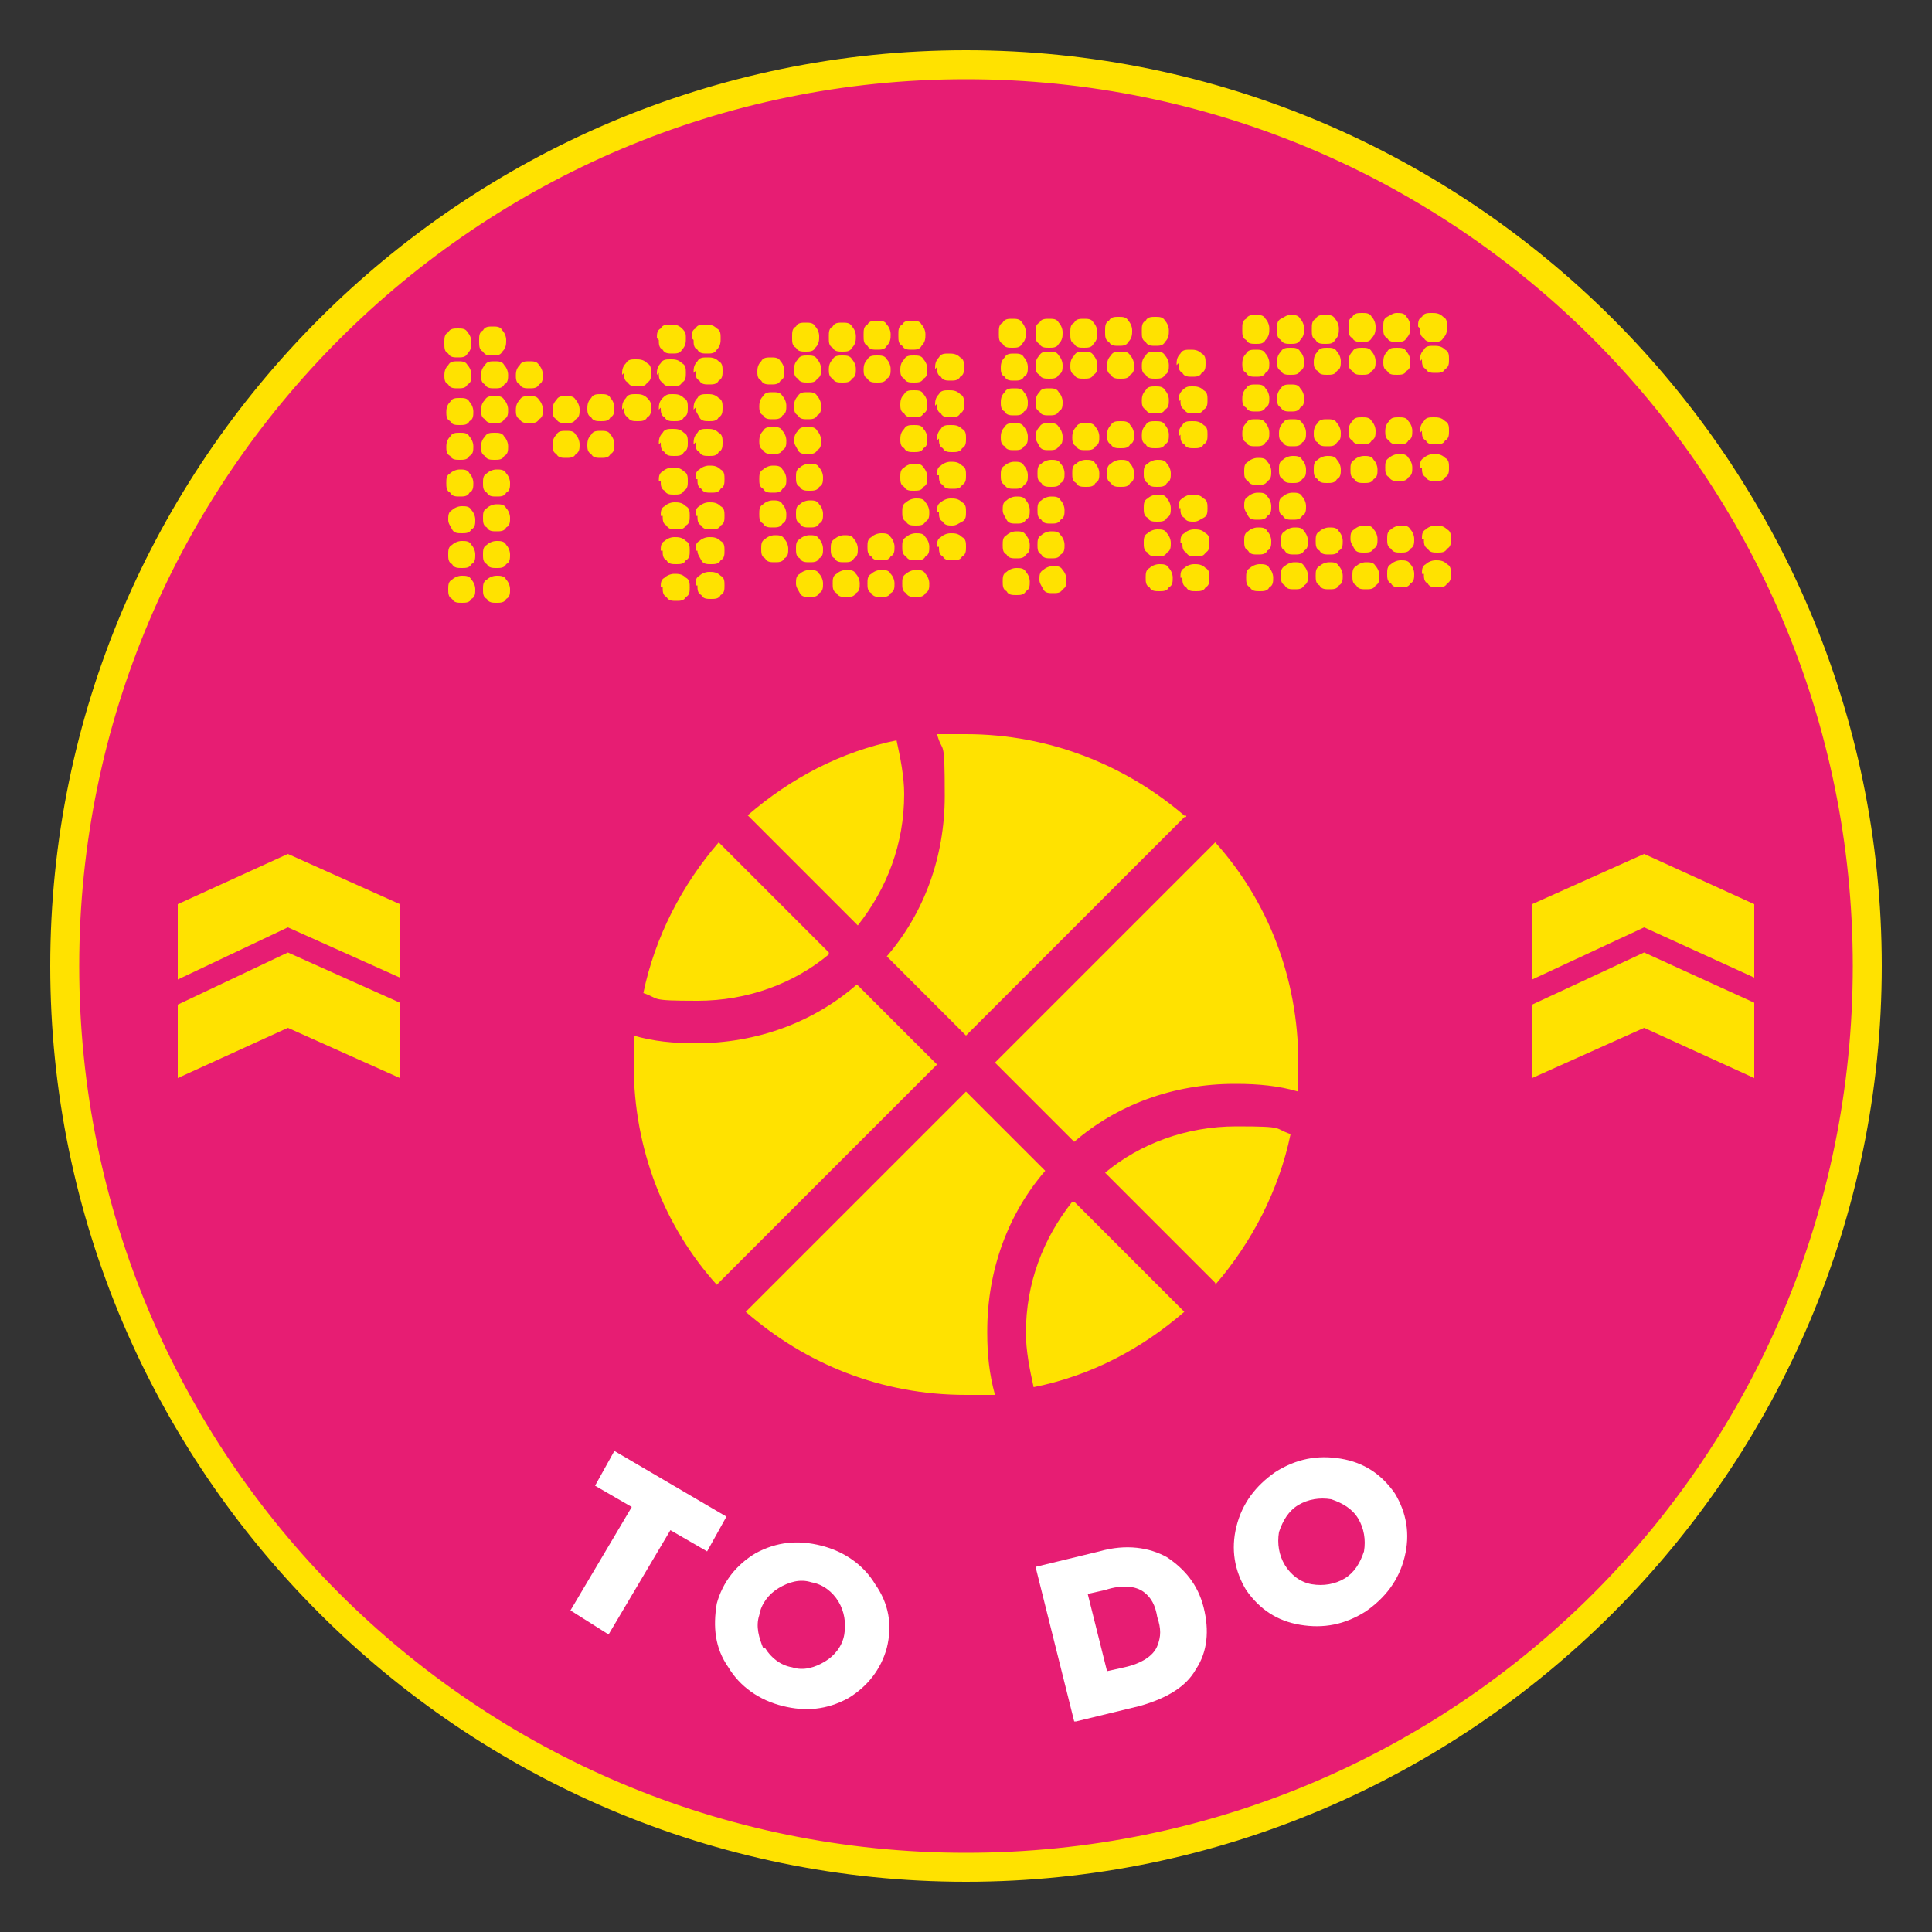<svg xmlns="http://www.w3.org/2000/svg" id="Layer_1" viewBox="0 0 100 100"><rect x="0" y="0" width="100" height="100" fill="#333333" stroke="none"/><defs><style>      .st0 {        fill: #ffe200;      }      .st1 {        fill: #fff;      }      .st2 {        opacity: 1;      }      .st3 {        fill: #e71d73;      }    </style></defs><g id="More_Memories"><g id="Ellipse_1"><path class="st3" d="M50,96.6c-25.7,0-46.6-20.9-46.6-46.6S24.3,3.4,50,3.4s46.6,20.9,46.6,46.6-20.9,46.6-46.6,46.6Z"></path><path class="st0" d="M50,4.1c25.3,0,45.9,20.5,45.9,45.9s-20.5,45.9-45.9,45.9S4.1,75.3,4.1,50,24.7,4.1,50,4.1M50,2.6C23.9,2.6,2.6,23.9,2.6,50s21.3,47.4,47.4,47.4,47.4-21.3,47.4-47.4S76.1,2.6,50,2.6h0Z"></path></g></g><g><path class="st0" d="M23,17.7c0-.2,0-.4.2-.5.1-.2.3-.2.5-.2.2,0,.4,0,.5.2.1.1.2.3.2.5,0,.2,0,.4-.2.6-.1.2-.3.2-.5.2-.2,0-.4,0-.5-.2-.2-.1-.2-.3-.2-.5ZM23,19.5c0-.2,0-.4.2-.6.1-.2.3-.2.5-.2.2,0,.4,0,.5.2.1.1.2.3.2.5,0,.2,0,.4-.2.5-.1.2-.3.2-.5.2-.2,0-.4,0-.5-.2-.2-.1-.2-.3-.2-.5ZM23.1,21.4c0-.2,0-.4.2-.6.1-.2.3-.2.5-.2.2,0,.4,0,.5.2.1.1.2.3.2.5,0,.2,0,.4-.2.5-.1.2-.3.2-.5.2-.2,0-.4,0-.5-.2-.2-.1-.2-.3-.2-.5ZM23.1,23.2c0-.2,0-.4.2-.6.1-.2.3-.2.5-.2.2,0,.4,0,.5.2.1.1.2.3.2.5,0,.2,0,.4-.2.5-.1.2-.3.2-.5.2-.2,0-.4,0-.5-.2-.2-.1-.2-.3-.2-.5ZM23.1,25c0-.2,0-.4.2-.5.1-.1.3-.2.5-.2.2,0,.4,0,.5.2.1.1.2.3.2.5,0,.2,0,.4-.2.5-.1.2-.3.2-.5.2-.2,0-.4,0-.5-.2-.2-.1-.2-.3-.2-.5ZM23.2,26.9c0-.2,0-.4.2-.5.1-.1.3-.2.5-.2.2,0,.4,0,.5.2.1.1.2.3.2.5,0,.2,0,.4-.2.5-.1.2-.3.2-.5.2-.2,0-.4,0-.5-.2s-.2-.3-.2-.5ZM23.2,28.7c0-.2,0-.4.2-.5.1-.1.3-.2.5-.2.2,0,.4,0,.5.2.1.1.2.3.2.5,0,.2,0,.4-.2.5-.1.2-.3.2-.5.2-.2,0-.4,0-.5-.2-.2-.1-.2-.3-.2-.5ZM23.2,30.5c0-.2,0-.4.2-.5.1-.1.3-.2.5-.2.2,0,.4,0,.5.2.1.1.2.3.2.5,0,.2,0,.4-.2.5-.1.2-.3.2-.5.2-.2,0-.4,0-.5-.2-.2-.1-.2-.3-.2-.5ZM24.8,17.6c0-.2,0-.4.2-.5.1-.2.3-.2.5-.2.2,0,.4,0,.5.2.1.1.2.3.2.5,0,.2,0,.4-.2.6-.1.2-.3.2-.5.2-.2,0-.4,0-.5-.2-.2-.1-.2-.3-.2-.5ZM24.9,19.5c0-.2,0-.4.2-.6.1-.2.3-.2.5-.2.2,0,.4,0,.5.2.1.1.2.3.2.5,0,.2,0,.4-.2.5-.1.2-.3.2-.5.2-.2,0-.4,0-.5-.2-.2-.1-.2-.3-.2-.5ZM24.9,21.3c0-.2,0-.4.2-.6.1-.2.3-.2.5-.2.2,0,.4,0,.5.2.1.1.2.3.2.5,0,.2,0,.4-.2.5-.1.2-.3.2-.5.2-.2,0-.4,0-.5-.2-.2-.1-.2-.3-.2-.5ZM24.9,23.2c0-.2,0-.4.2-.6.1-.2.3-.2.5-.2.2,0,.4,0,.5.2.1.1.2.3.2.5,0,.2,0,.4-.2.5-.1.2-.3.2-.5.2-.2,0-.4,0-.5-.2-.2-.1-.2-.3-.2-.5ZM25,25c0-.2,0-.4.2-.5.1-.1.3-.2.5-.2.2,0,.4,0,.5.2.1.1.2.3.2.5,0,.2,0,.4-.2.5-.1.2-.3.2-.5.2-.2,0-.4,0-.5-.2-.2-.1-.2-.3-.2-.5ZM25,26.8c0-.2,0-.4.2-.5.1-.1.3-.2.5-.2.2,0,.4,0,.5.2.1.1.2.3.2.5,0,.2,0,.4-.2.5-.1.2-.3.2-.5.2-.2,0-.4,0-.5-.2-.2-.1-.2-.3-.2-.5ZM25,28.7c0-.2,0-.4.2-.5.1-.1.3-.2.5-.2.2,0,.4,0,.5.2.1.1.2.3.2.5,0,.2,0,.4-.2.5-.1.2-.3.2-.5.2-.2,0-.4,0-.5-.2-.2-.1-.2-.3-.2-.5ZM25,30.5c0-.2,0-.4.2-.5.1-.1.3-.2.5-.2.2,0,.4,0,.5.2.1.1.2.3.2.5,0,.2,0,.4-.2.5-.1.2-.3.2-.5.2-.2,0-.4,0-.5-.2-.2-.1-.2-.3-.2-.5ZM26.7,19.5c0-.2,0-.4.2-.6.1-.2.3-.2.5-.2.2,0,.4,0,.5.2.1.1.2.3.2.5,0,.2,0,.4-.2.5-.1.2-.3.2-.5.2-.2,0-.4,0-.5-.2-.2-.1-.2-.3-.2-.5ZM26.7,21.3c0-.2,0-.4.2-.6.1-.2.3-.2.5-.2.2,0,.4,0,.5.2.1.1.2.3.2.5,0,.2,0,.4-.2.5-.1.2-.3.2-.5.2-.2,0-.4,0-.5-.2-.2-.1-.2-.3-.2-.5ZM28.6,21.3c0-.2,0-.4.2-.6.1-.2.3-.2.5-.2.2,0,.4,0,.5.2.1.1.2.3.2.5,0,.2,0,.4-.2.5-.1.2-.3.2-.5.2-.2,0-.4,0-.5-.2-.2-.1-.2-.3-.2-.5ZM28.6,23.1c0-.2,0-.4.2-.6.1-.2.3-.2.5-.2.2,0,.4,0,.5.2.1.1.2.3.2.5,0,.2,0,.4-.2.5-.1.2-.3.2-.5.2-.2,0-.4,0-.5-.2-.2-.1-.2-.3-.2-.5ZM30.4,21.2c0-.2,0-.4.2-.6.1-.2.3-.2.5-.2.2,0,.4,0,.5.2.1.1.2.3.2.5,0,.2,0,.4-.2.5-.1.2-.3.2-.5.2-.2,0-.4,0-.5-.2-.2-.1-.2-.3-.2-.5ZM30.4,23.1c0-.2,0-.4.2-.6.1-.2.3-.2.5-.2.2,0,.4,0,.5.2.1.1.2.3.2.5,0,.2,0,.4-.2.5-.1.2-.3.2-.5.2-.2,0-.4,0-.5-.2-.2-.1-.2-.3-.2-.5ZM32.2,19.4c0-.2,0-.4.2-.6.1-.2.3-.2.5-.2.2,0,.4,0,.6.2.2.1.2.3.2.5,0,.2,0,.4-.2.5-.1.2-.3.2-.5.2-.2,0-.4,0-.5-.2-.2-.1-.2-.3-.2-.5ZM32.2,21.2c0-.2,0-.4.2-.6.1-.2.3-.2.5-.2.2,0,.4,0,.6.2s.2.3.2.5c0,.2,0,.4-.2.5-.1.2-.3.2-.5.2-.2,0-.4,0-.5-.2-.2-.1-.2-.3-.2-.5ZM34,17.5c0-.2,0-.4.2-.5.1-.2.3-.2.5-.2.2,0,.4,0,.6.2s.2.3.2.5c0,.2,0,.4-.2.6-.1.2-.3.2-.5.2-.2,0-.4,0-.5-.2-.2-.1-.2-.3-.2-.5ZM34,19.4c0-.2,0-.4.2-.6.1-.2.3-.2.5-.2.2,0,.4,0,.6.2.2.1.2.3.2.5,0,.2,0,.4-.2.5-.1.2-.3.2-.5.2-.2,0-.4,0-.5-.2-.2-.1-.2-.3-.2-.5ZM34.1,21.2c0-.2,0-.4.2-.6s.3-.2.5-.2c.2,0,.4,0,.6.2.2.1.2.3.2.5,0,.2,0,.4-.2.5-.1.2-.3.2-.5.2-.2,0-.4,0-.5-.2-.2-.1-.2-.3-.2-.5ZM34.1,23c0-.2,0-.4.2-.6.1-.2.3-.2.5-.2.2,0,.4,0,.6.2.2.1.2.3.2.5,0,.2,0,.4-.2.5-.1.2-.3.2-.5.2-.2,0-.4,0-.5-.2-.2-.1-.2-.3-.2-.5ZM34.1,24.9c0-.2,0-.4.2-.5.1-.1.3-.2.5-.2.2,0,.4,0,.6.2.2.1.2.3.2.5,0,.2,0,.4-.2.5-.1.2-.3.2-.5.2-.2,0-.4,0-.5-.2-.2-.1-.2-.3-.2-.5ZM34.2,26.7c0-.2,0-.4.2-.5.1-.1.3-.2.5-.2.2,0,.4,0,.6.2.2.1.2.3.2.5,0,.2,0,.4-.2.5-.1.2-.3.2-.5.2-.2,0-.4,0-.5-.2-.2-.1-.2-.3-.2-.5ZM34.2,28.5c0-.2,0-.4.2-.5.1-.1.3-.2.5-.2.2,0,.4,0,.6.2.2.1.2.3.2.5,0,.2,0,.4-.2.5-.1.2-.3.2-.5.2-.2,0-.4,0-.5-.2-.2-.1-.2-.3-.2-.5ZM34.2,30.4c0-.2,0-.4.2-.5.1-.1.3-.2.5-.2.2,0,.4,0,.6.2.2.1.2.3.2.5,0,.2,0,.4-.2.5-.1.2-.3.2-.5.2-.2,0-.4,0-.5-.2-.2-.1-.2-.3-.2-.5ZM35.8,17.5c0-.2,0-.4.2-.5.1-.2.3-.2.5-.2.2,0,.4,0,.6.2.2.1.2.3.2.5,0,.2,0,.4-.2.6-.1.2-.3.2-.5.2-.2,0-.4,0-.5-.2-.2-.1-.2-.3-.2-.5ZM35.9,19.3c0-.2,0-.4.2-.6.1-.2.3-.2.5-.2.2,0,.4,0,.6.2.2.1.2.3.2.5,0,.2,0,.4-.2.5-.1.2-.3.2-.5.2-.2,0-.4,0-.5-.2-.2-.1-.2-.3-.2-.5ZM35.9,21.2c0-.2,0-.4.2-.6.1-.2.3-.2.5-.2.2,0,.4,0,.6.2.2.1.2.3.2.5,0,.2,0,.4-.2.5-.1.2-.3.2-.5.2-.2,0-.4,0-.5-.2s-.2-.3-.2-.5ZM35.9,23c0-.2,0-.4.2-.6.1-.2.3-.2.5-.2.2,0,.4,0,.6.2.2.1.2.3.2.5,0,.2,0,.4-.2.5-.1.2-.3.2-.5.2-.2,0-.4,0-.5-.2-.2-.1-.2-.3-.2-.5ZM36,24.8c0-.2,0-.4.2-.5.1-.1.3-.2.5-.2.2,0,.4,0,.6.2.2.1.2.3.2.5,0,.2,0,.4-.2.5-.1.2-.3.2-.5.2-.2,0-.4,0-.5-.2-.2-.1-.2-.3-.2-.5ZM36,26.7c0-.2,0-.4.2-.5.1-.1.3-.2.5-.2.2,0,.4,0,.6.2.2.1.2.3.2.5,0,.2,0,.4-.2.5-.1.2-.3.2-.5.2-.2,0-.4,0-.5-.2-.2-.1-.2-.3-.2-.5ZM36,28.5c0-.2,0-.4.2-.5.1-.1.3-.2.5-.2.2,0,.4,0,.6.2.2.1.2.3.2.5,0,.2,0,.4-.2.5-.1.2-.3.2-.5.2-.2,0-.4,0-.5-.2s-.2-.3-.2-.5ZM36,30.3c0-.2,0-.4.2-.5.1-.1.3-.2.5-.2.2,0,.4,0,.6.2.2.1.2.3.2.5,0,.2,0,.4-.2.5-.1.2-.3.2-.5.2-.2,0-.4,0-.5-.2-.2-.1-.2-.3-.2-.5Z"></path><path class="st0" d="M39.2,19.3c0-.2,0-.4.2-.6.1-.2.3-.2.5-.2.2,0,.4,0,.5.2.1.1.2.3.2.5,0,.2,0,.4-.2.5-.1.2-.3.2-.5.2-.2,0-.4,0-.5-.2-.2-.1-.2-.3-.2-.5ZM39.3,21.1c0-.2,0-.4.2-.6.1-.2.3-.2.5-.2.2,0,.4,0,.5.2.1.1.2.3.2.5,0,.2,0,.4-.2.5-.1.2-.3.2-.5.2-.2,0-.4,0-.5-.2-.2-.1-.2-.3-.2-.5ZM39.3,22.9c0-.2,0-.4.2-.6.1-.2.3-.2.5-.2.2,0,.4,0,.5.2.1.1.2.3.2.5,0,.2,0,.4-.2.5-.1.2-.3.2-.5.2-.2,0-.4,0-.5-.2-.2-.1-.2-.3-.2-.5ZM39.3,24.8c0-.2,0-.4.2-.5.1-.1.3-.2.5-.2.2,0,.4,0,.5.2.1.1.2.3.2.5,0,.2,0,.4-.2.5-.1.2-.3.2-.5.2-.2,0-.4,0-.5-.2-.2-.1-.2-.3-.2-.5ZM39.3,26.6c0-.2,0-.4.2-.5.1-.1.3-.2.5-.2.2,0,.4,0,.5.2.1.1.2.3.2.5,0,.2,0,.4-.2.5-.1.2-.3.2-.5.2-.2,0-.4,0-.5-.2-.2-.1-.2-.3-.2-.5ZM39.4,28.4c0-.2,0-.4.2-.5.1-.1.3-.2.5-.2.2,0,.4,0,.5.2.1.1.2.3.2.5,0,.2,0,.4-.2.5-.1.2-.3.2-.5.2-.2,0-.4,0-.5-.2-.2-.1-.2-.3-.2-.5ZM41,17.4c0-.2,0-.4.2-.5.1-.2.3-.2.5-.2.2,0,.4,0,.5.2.1.1.2.3.2.5,0,.2,0,.4-.2.6-.1.2-.3.2-.5.2-.2,0-.4,0-.5-.2-.2-.1-.2-.3-.2-.5ZM41.1,19.2c0-.2,0-.4.2-.6.1-.2.3-.2.5-.2.2,0,.4,0,.5.2.1.1.2.3.2.5,0,.2,0,.4-.2.5-.1.2-.3.2-.5.2-.2,0-.4,0-.5-.2-.2-.1-.2-.3-.2-.5ZM41.1,21.1c0-.2,0-.4.2-.6.1-.2.3-.2.5-.2.2,0,.4,0,.5.2.1.1.2.3.2.5,0,.2,0,.4-.2.5-.1.2-.3.2-.5.2-.2,0-.4,0-.5-.2-.2-.1-.2-.3-.2-.5ZM41.1,22.9c0-.2,0-.4.2-.6.1-.2.3-.2.5-.2.2,0,.4,0,.5.2.1.1.2.3.2.5,0,.2,0,.4-.2.5-.1.2-.3.2-.5.2-.2,0-.4,0-.5-.2s-.2-.3-.2-.5ZM41.2,24.7c0-.2,0-.4.2-.5.1-.1.3-.2.5-.2.2,0,.4,0,.5.2.1.1.2.3.2.5,0,.2,0,.4-.2.5-.1.2-.3.2-.5.2-.2,0-.4,0-.5-.2-.2-.1-.2-.3-.2-.5ZM41.2,26.6c0-.2,0-.4.2-.5.1-.1.3-.2.5-.2.2,0,.4,0,.5.2.1.1.2.3.2.5,0,.2,0,.4-.2.5-.1.2-.3.2-.5.2-.2,0-.4,0-.5-.2-.2-.1-.2-.3-.2-.5ZM41.2,28.4c0-.2,0-.4.2-.5.1-.1.3-.2.5-.2.2,0,.4,0,.5.2.1.1.2.3.2.5,0,.2,0,.4-.2.5-.1.2-.3.2-.5.2-.2,0-.4,0-.5-.2-.2-.1-.2-.3-.2-.5ZM41.2,30.2c0-.2,0-.4.2-.5.1-.1.3-.2.5-.2.2,0,.4,0,.5.2.1.1.2.3.2.5,0,.2,0,.4-.2.5-.1.2-.3.2-.5.2-.2,0-.4,0-.5-.2s-.2-.3-.2-.5ZM42.9,17.4c0-.2,0-.4.2-.5.1-.2.3-.2.5-.2.2,0,.4,0,.5.2.1.1.2.3.2.5,0,.2,0,.4-.2.6-.1.2-.3.2-.5.2-.2,0-.4,0-.5-.2-.2-.1-.2-.3-.2-.5ZM42.9,19.2c0-.2,0-.4.2-.6.1-.2.3-.2.5-.2.2,0,.4,0,.5.2.1.1.2.3.2.5,0,.2,0,.4-.2.5-.1.2-.3.2-.5.2-.2,0-.4,0-.5-.2-.2-.1-.2-.3-.2-.5ZM43,28.4c0-.2,0-.4.2-.5.1-.1.3-.2.5-.2.2,0,.4,0,.5.2.1.1.2.3.2.5,0,.2,0,.4-.2.5-.1.2-.3.2-.5.2-.2,0-.4,0-.5-.2-.2-.1-.2-.3-.2-.5ZM43.1,30.2c0-.2,0-.4.2-.5.1-.1.3-.2.5-.2.2,0,.4,0,.5.2.1.1.2.3.2.5,0,.2,0,.4-.2.5-.1.2-.3.2-.5.2-.2,0-.4,0-.5-.2-.2-.1-.2-.3-.2-.5ZM44.7,17.3c0-.2,0-.4.2-.5.1-.2.3-.2.5-.2.2,0,.4,0,.5.2.1.1.2.3.2.5,0,.2,0,.4-.2.6-.1.2-.3.2-.5.2-.2,0-.4,0-.5-.2-.2-.1-.2-.3-.2-.5ZM44.7,19.2c0-.2,0-.4.2-.6.1-.2.3-.2.5-.2.2,0,.4,0,.5.2.1.1.2.3.2.5,0,.2,0,.4-.2.5-.1.2-.3.2-.5.2-.2,0-.4,0-.5-.2-.2-.1-.2-.3-.2-.5ZM44.9,28.3c0-.2,0-.4.2-.5.1-.1.3-.2.5-.2.2,0,.4,0,.5.2.1.1.2.3.2.5,0,.2,0,.4-.2.5-.1.2-.3.2-.5.2-.2,0-.4,0-.5-.2-.2-.1-.2-.3-.2-.5ZM44.9,30.2c0-.2,0-.4.2-.5.1-.1.3-.2.5-.2.2,0,.4,0,.5.2.1.1.2.3.2.5,0,.2,0,.4-.2.5-.1.2-.3.2-.5.2-.2,0-.4,0-.5-.2-.2-.1-.2-.3-.2-.5ZM46.5,17.3c0-.2,0-.4.2-.5.1-.2.3-.2.5-.2.2,0,.4,0,.5.2.1.1.2.3.2.5,0,.2,0,.4-.2.6-.1.2-.3.2-.5.2-.2,0-.4,0-.5-.2-.2-.1-.2-.3-.2-.5ZM46.6,19.2c0-.2,0-.4.2-.6.1-.2.3-.2.5-.2.2,0,.4,0,.5.2.1.1.2.3.2.5,0,.2,0,.4-.2.5-.1.2-.3.2-.5.2-.2,0-.4,0-.5-.2-.2-.1-.2-.3-.2-.5ZM46.6,21c0-.2,0-.4.2-.6.1-.2.3-.2.5-.2.2,0,.4,0,.5.2.1.1.2.3.2.5,0,.2,0,.4-.2.5-.1.2-.3.2-.5.2-.2,0-.4,0-.5-.2-.2-.1-.2-.3-.2-.5ZM46.6,22.8c0-.2,0-.4.2-.6.1-.2.3-.2.5-.2.2,0,.4,0,.5.2.1.1.2.3.2.5,0,.2,0,.4-.2.5-.1.2-.3.2-.5.2-.2,0-.4,0-.5-.2-.2-.1-.2-.3-.2-.5ZM46.6,24.7c0-.2,0-.4.2-.5.1-.1.3-.2.5-.2.2,0,.4,0,.5.2.1.1.2.3.2.5,0,.2,0,.4-.2.5-.1.2-.3.2-.5.2-.2,0-.4,0-.5-.2-.2-.1-.2-.3-.2-.5ZM46.7,26.5c0-.2,0-.4.2-.5.1-.1.3-.2.5-.2.2,0,.4,0,.5.2.1.1.2.3.2.5,0,.2,0,.4-.2.5-.1.2-.3.2-.5.2-.2,0-.4,0-.5-.2-.2-.1-.2-.3-.2-.5ZM46.7,28.3c0-.2,0-.4.2-.5.1-.1.3-.2.5-.2.2,0,.4,0,.5.2.1.1.2.3.2.5,0,.2,0,.4-.2.5-.1.2-.3.2-.5.2-.2,0-.4,0-.5-.2-.2-.1-.2-.3-.2-.5ZM46.7,30.2c0-.2,0-.4.2-.5.1-.1.3-.2.5-.2.2,0,.4,0,.5.2.1.1.2.3.2.5,0,.2,0,.4-.2.5-.1.2-.3.2-.5.2-.2,0-.4,0-.5-.2-.2-.1-.2-.3-.2-.5ZM48.4,19.1c0-.2,0-.4.2-.6.1-.2.3-.2.5-.2.2,0,.4,0,.6.2.2.1.2.3.2.5,0,.2,0,.4-.2.5-.1.2-.3.2-.5.2-.2,0-.4,0-.5-.2-.2-.1-.2-.3-.2-.5ZM48.4,21c0-.2,0-.4.2-.6.1-.2.3-.2.5-.2.2,0,.4,0,.6.2.2.1.2.3.2.5,0,.2,0,.4-.2.5-.1.2-.3.2-.5.2-.2,0-.4,0-.5-.2-.2-.1-.2-.3-.2-.5ZM48.5,22.8c0-.2,0-.4.2-.6.1-.2.3-.2.5-.2.2,0,.4,0,.6.2.2.1.2.3.2.5,0,.2,0,.4-.2.5-.1.2-.3.2-.5.2-.2,0-.4,0-.5-.2-.2-.1-.2-.3-.2-.5ZM48.5,24.6c0-.2,0-.4.2-.5.1-.1.3-.2.5-.2.2,0,.4,0,.6.2.2.1.2.3.2.5,0,.2,0,.4-.2.5-.1.2-.3.2-.5.2-.2,0-.4,0-.5-.2-.2-.1-.2-.3-.2-.5ZM48.5,26.5c0-.2,0-.4.2-.5.1-.1.3-.2.5-.2.2,0,.4,0,.6.2.2.1.2.3.2.5,0,.2,0,.4-.2.5s-.3.2-.5.2c-.2,0-.4,0-.5-.2-.2-.1-.2-.3-.2-.5ZM48.5,28.3c0-.2,0-.4.2-.5.1-.1.3-.2.5-.2.2,0,.4,0,.6.2.2.1.2.3.2.5,0,.2,0,.4-.2.5-.1.2-.3.2-.5.2-.2,0-.4,0-.5-.2-.2-.1-.2-.3-.2-.5Z"></path><path class="st0" d="M51.7,17.2c0-.2,0-.4.2-.5.1-.2.3-.2.5-.2.2,0,.4,0,.5.2.1.1.2.3.2.5,0,.2,0,.4-.2.6-.1.2-.3.2-.5.2-.2,0-.4,0-.5-.2-.2-.1-.2-.3-.2-.5ZM51.8,19.1c0-.2,0-.4.2-.6.1-.2.3-.2.5-.2.2,0,.4,0,.5.2.1.1.2.3.2.5,0,.2,0,.4-.2.5-.1.2-.3.2-.5.2-.2,0-.4,0-.5-.2-.2-.1-.2-.3-.2-.5ZM51.8,20.9c0-.2,0-.4.2-.6.1-.2.3-.2.5-.2.2,0,.4,0,.5.2.1.1.2.3.2.5,0,.2,0,.4-.2.5-.1.2-.3.2-.5.2-.2,0-.4,0-.5-.2-.2-.1-.2-.3-.2-.5ZM51.8,22.7c0-.2,0-.4.2-.6.1-.2.3-.2.5-.2.2,0,.4,0,.5.2.1.1.2.3.2.5,0,.2,0,.4-.2.5-.1.2-.3.2-.5.2-.2,0-.4,0-.5-.2-.2-.1-.2-.3-.2-.5ZM51.8,24.6c0-.2,0-.4.2-.5.1-.1.3-.2.5-.2.2,0,.4,0,.5.2.1.1.2.3.2.5,0,.2,0,.4-.2.5-.1.2-.3.2-.5.2-.2,0-.4,0-.5-.2-.2-.1-.2-.3-.2-.5ZM51.9,26.4c0-.2,0-.4.2-.5.1-.1.3-.2.5-.2.2,0,.4,0,.5.2.1.1.2.3.2.5,0,.2,0,.4-.2.5-.1.2-.3.2-.5.2-.2,0-.4,0-.5-.2s-.2-.3-.2-.5ZM51.9,28.2c0-.2,0-.4.2-.5.1-.1.3-.2.5-.2.2,0,.4,0,.5.2.1.1.2.3.2.5,0,.2,0,.4-.2.5-.1.2-.3.2-.5.2-.2,0-.4,0-.5-.2-.2-.1-.2-.3-.2-.5ZM51.9,30.1c0-.2,0-.4.2-.5.1-.1.3-.2.5-.2.2,0,.4,0,.5.2.1.1.2.3.2.5,0,.2,0,.4-.2.5-.1.2-.3.2-.5.2-.2,0-.4,0-.5-.2-.2-.1-.2-.3-.2-.5ZM53.6,17.2c0-.2,0-.4.2-.5.1-.2.3-.2.5-.2.2,0,.4,0,.5.2.1.1.2.3.2.5,0,.2,0,.4-.2.6-.1.2-.3.2-.5.2-.2,0-.4,0-.5-.2-.2-.1-.2-.3-.2-.5ZM53.6,19c0-.2,0-.4.2-.6.1-.2.3-.2.5-.2.2,0,.4,0,.5.2.1.1.2.3.2.5,0,.2,0,.4-.2.5-.1.2-.3.2-.5.2-.2,0-.4,0-.5-.2-.2-.1-.2-.3-.2-.5ZM53.6,20.9c0-.2,0-.4.2-.6.1-.2.3-.2.5-.2.2,0,.4,0,.5.2.1.1.2.3.2.5,0,.2,0,.4-.2.5-.1.2-.3.2-.5.2-.2,0-.4,0-.5-.2-.2-.1-.2-.3-.2-.5ZM53.6,22.7c0-.2,0-.4.2-.6.1-.2.3-.2.5-.2.2,0,.4,0,.5.2.1.1.2.3.2.5,0,.2,0,.4-.2.5-.1.2-.3.2-.5.2-.2,0-.4,0-.5-.2s-.2-.3-.2-.5ZM53.7,24.5c0-.2,0-.4.2-.5.1-.1.3-.2.5-.2.2,0,.4,0,.5.2.1.1.2.3.2.5,0,.2,0,.4-.2.5-.1.2-.3.2-.5.2-.2,0-.4,0-.5-.2-.2-.1-.2-.3-.2-.5ZM53.7,26.4c0-.2,0-.4.2-.5.1-.1.3-.2.5-.2.2,0,.4,0,.5.2.1.1.2.3.2.5,0,.2,0,.4-.2.5-.1.2-.3.2-.5.2-.2,0-.4,0-.5-.2-.2-.1-.2-.3-.2-.5ZM53.7,28.2c0-.2,0-.4.2-.5.1-.1.3-.2.5-.2.2,0,.4,0,.5.2.1.1.2.3.2.5,0,.2,0,.4-.2.5-.1.2-.3.2-.5.2-.2,0-.4,0-.5-.2-.2-.1-.2-.3-.2-.5ZM53.8,30c0-.2,0-.4.2-.5.1-.1.3-.2.5-.2.2,0,.4,0,.5.2.1.1.2.3.2.5,0,.2,0,.4-.2.5-.1.2-.3.2-.5.2-.2,0-.4,0-.5-.2s-.2-.3-.2-.5ZM55.4,17.2c0-.2,0-.4.2-.5.1-.2.3-.2.5-.2.2,0,.4,0,.5.2.1.1.2.3.2.5,0,.2,0,.4-.2.6-.1.2-.3.2-.5.2-.2,0-.4,0-.5-.2-.2-.1-.2-.3-.2-.5ZM55.4,19c0-.2,0-.4.2-.6.1-.2.3-.2.5-.2.2,0,.4,0,.5.2.1.1.2.3.2.5,0,.2,0,.4-.2.5-.1.2-.3.2-.5.2-.2,0-.4,0-.5-.2-.2-.1-.2-.3-.2-.5ZM55.5,22.7c0-.2,0-.4.2-.6.1-.2.3-.2.5-.2.2,0,.4,0,.5.2.1.1.2.3.2.5,0,.2,0,.4-.2.5-.1.2-.3.2-.5.2-.2,0-.4,0-.5-.2-.2-.1-.2-.3-.2-.5ZM55.5,24.5c0-.2,0-.4.2-.5.1-.1.3-.2.5-.2.2,0,.4,0,.5.2.1.1.2.3.2.5,0,.2,0,.4-.2.5-.1.2-.3.2-.5.2-.2,0-.4,0-.5-.2-.2-.1-.2-.3-.2-.5ZM57.2,17.1c0-.2,0-.4.2-.5.1-.2.3-.2.5-.2.2,0,.4,0,.5.2.1.1.2.3.2.5,0,.2,0,.4-.2.6-.1.2-.3.2-.5.2-.2,0-.4,0-.5-.2-.2-.1-.2-.3-.2-.5ZM57.3,19c0-.2,0-.4.2-.6.1-.2.3-.2.5-.2.2,0,.4,0,.5.2.1.1.2.3.2.5,0,.2,0,.4-.2.5-.1.2-.3.2-.5.2-.2,0-.4,0-.5-.2-.2-.1-.2-.3-.2-.5ZM57.3,22.6c0-.2,0-.4.2-.6.1-.2.3-.2.5-.2.2,0,.4,0,.5.2.1.1.2.3.2.5,0,.2,0,.4-.2.5-.1.2-.3.2-.5.2-.2,0-.4,0-.5-.2-.2-.1-.2-.3-.2-.5ZM57.3,24.5c0-.2,0-.4.2-.5.1-.1.3-.2.5-.2.2,0,.4,0,.5.2.1.1.2.3.2.5,0,.2,0,.4-.2.5-.1.2-.3.2-.5.2-.2,0-.4,0-.5-.2-.2-.1-.2-.3-.2-.5ZM59.1,17.1c0-.2,0-.4.2-.5.1-.2.3-.2.5-.2.2,0,.4,0,.5.2.1.1.2.3.2.5,0,.2,0,.4-.2.6-.1.2-.3.2-.5.2-.2,0-.4,0-.5-.2-.2-.1-.2-.3-.2-.5ZM59.1,19c0-.2,0-.4.2-.6.1-.2.3-.2.5-.2.2,0,.4,0,.5.2.1.1.2.3.2.5,0,.2,0,.4-.2.5-.1.2-.3.2-.5.2-.2,0-.4,0-.5-.2-.2-.1-.2-.3-.2-.5ZM59.1,20.8c0-.2,0-.4.2-.6.1-.2.3-.2.5-.2.2,0,.4,0,.5.2.1.1.2.3.2.5,0,.2,0,.4-.2.5-.1.2-.3.2-.5.2-.2,0-.4,0-.5-.2-.2-.1-.2-.3-.2-.5ZM59.1,22.6c0-.2,0-.4.2-.6.1-.2.3-.2.5-.2.2,0,.4,0,.5.2.1.1.2.3.2.5,0,.2,0,.4-.2.5-.1.2-.3.2-.5.2-.2,0-.4,0-.5-.2-.2-.1-.2-.3-.2-.5ZM59.2,24.5c0-.2,0-.4.2-.5.1-.1.3-.2.5-.2.2,0,.4,0,.5.2.1.1.2.3.2.5,0,.2,0,.4-.2.5-.1.2-.3.2-.5.2-.2,0-.4,0-.5-.2-.2-.1-.2-.3-.2-.5ZM59.2,26.3c0-.2,0-.4.2-.5.1-.1.3-.2.5-.2.2,0,.4,0,.5.2.1.1.2.3.2.5,0,.2,0,.4-.2.5-.1.2-.3.2-.5.2-.2,0-.4,0-.5-.2-.2-.1-.2-.3-.2-.5ZM59.2,28.1c0-.2,0-.4.2-.5.1-.1.3-.2.5-.2.2,0,.4,0,.5.2.1.1.2.3.2.5,0,.2,0,.4-.2.5-.1.2-.3.2-.5.2-.2,0-.4,0-.5-.2-.2-.1-.2-.3-.2-.5ZM59.3,29.9c0-.2,0-.4.2-.5.1-.1.3-.2.5-.2.2,0,.4,0,.5.2.1.1.2.3.2.5,0,.2,0,.4-.2.5-.1.2-.3.2-.5.2-.2,0-.4,0-.5-.2-.2-.1-.2-.3-.2-.5ZM60.9,18.9c0-.2,0-.4.2-.6.1-.2.3-.2.5-.2.2,0,.4,0,.6.2.2.1.2.3.2.5,0,.2,0,.4-.2.5-.1.2-.3.2-.5.2-.2,0-.4,0-.5-.2-.2-.1-.2-.3-.2-.5ZM61,20.8c0-.2,0-.4.2-.6s.3-.2.5-.2c.2,0,.4,0,.6.2.2.1.2.3.2.5,0,.2,0,.4-.2.5-.1.2-.3.2-.5.2-.2,0-.4,0-.5-.2-.2-.1-.2-.3-.2-.5ZM61,22.6c0-.2,0-.4.2-.6.1-.2.3-.2.5-.2.2,0,.4,0,.6.2.2.1.2.3.2.5,0,.2,0,.4-.2.5-.1.2-.3.2-.5.2-.2,0-.4,0-.5-.2-.2-.1-.2-.3-.2-.5ZM61,26.3c0-.2,0-.4.2-.5.1-.1.3-.2.5-.2.2,0,.4,0,.6.2.2.1.2.3.2.5,0,.2,0,.4-.2.5s-.3.2-.5.2c-.2,0-.4,0-.5-.2-.2-.1-.2-.3-.2-.5ZM61.1,28.1c0-.2,0-.4.2-.5.1-.1.3-.2.5-.2.2,0,.4,0,.6.2.2.1.2.3.2.5,0,.2,0,.4-.2.5-.1.2-.3.2-.5.2-.2,0-.4,0-.5-.2-.2-.1-.2-.3-.2-.5ZM61.1,29.9c0-.2,0-.4.2-.5.1-.1.3-.2.5-.2.2,0,.4,0,.6.2.2.1.2.3.2.5,0,.2,0,.4-.2.5-.1.2-.3.2-.5.2-.2,0-.4,0-.5-.2-.2-.1-.2-.3-.2-.5Z"></path><path class="st0" d="M64.3,17c0-.2,0-.4.2-.5.1-.2.3-.2.5-.2.2,0,.4,0,.5.2.1.1.2.3.2.5,0,.2,0,.4-.2.6-.1.2-.3.2-.5.2-.2,0-.4,0-.5-.2-.2-.1-.2-.3-.2-.5ZM64.3,18.9c0-.2,0-.4.2-.6.1-.2.3-.2.5-.2.2,0,.4,0,.5.2.1.1.2.3.2.5,0,.2,0,.4-.2.5-.1.2-.3.2-.5.2-.2,0-.4,0-.5-.2-.2-.1-.2-.3-.2-.5ZM64.3,20.7c0-.2,0-.4.2-.6.1-.2.3-.2.5-.2.2,0,.4,0,.5.2.1.1.2.3.2.5,0,.2,0,.4-.2.5-.1.2-.3.2-.5.2-.2,0-.4,0-.5-.2-.2-.1-.2-.3-.2-.5ZM64.3,22.5c0-.2,0-.4.2-.6.1-.2.3-.2.5-.2.2,0,.4,0,.5.2.1.1.2.3.2.5,0,.2,0,.4-.2.5-.1.2-.3.2-.5.2-.2,0-.4,0-.5-.2-.2-.1-.2-.3-.2-.5ZM64.4,24.4c0-.2,0-.4.2-.5.1-.1.3-.2.5-.2.2,0,.4,0,.5.2.1.1.2.3.2.5,0,.2,0,.4-.2.5-.1.2-.3.2-.5.2-.2,0-.4,0-.5-.2-.2-.1-.2-.3-.2-.5ZM64.4,26.2c0-.2,0-.4.2-.5.1-.1.3-.2.5-.2.2,0,.4,0,.5.2.1.1.2.3.2.5,0,.2,0,.4-.2.5-.1.2-.3.2-.5.2-.2,0-.4,0-.5-.2s-.2-.3-.2-.5ZM64.4,28c0-.2,0-.4.2-.5.1-.1.3-.2.5-.2.2,0,.4,0,.5.2.1.1.2.3.2.5,0,.2,0,.4-.2.5-.1.2-.3.2-.5.2-.2,0-.4,0-.5-.2-.2-.1-.2-.3-.2-.5ZM64.5,29.9c0-.2,0-.4.2-.5.1-.1.3-.2.5-.2.2,0,.4,0,.5.2.1.1.2.3.2.5,0,.2,0,.4-.2.5-.1.2-.3.2-.5.2-.2,0-.4,0-.5-.2-.2-.1-.2-.3-.2-.5ZM66.1,17c0-.2,0-.4.2-.5s.3-.2.5-.2c.2,0,.4,0,.5.2.1.1.2.3.2.5,0,.2,0,.4-.2.6-.1.2-.3.2-.5.2-.2,0-.4,0-.5-.2-.2-.1-.2-.3-.2-.5ZM66.1,18.8c0-.2,0-.4.2-.6.1-.2.3-.2.5-.2.2,0,.4,0,.5.2.1.1.2.3.2.5,0,.2,0,.4-.2.5-.1.2-.3.2-.5.2-.2,0-.4,0-.5-.2-.2-.1-.2-.3-.2-.5ZM66.1,20.7c0-.2,0-.4.2-.6.1-.2.3-.2.5-.2.2,0,.4,0,.5.2.1.1.2.3.2.5,0,.2,0,.4-.2.5-.1.2-.3.2-.5.2-.2,0-.4,0-.5-.2-.2-.1-.2-.3-.2-.5ZM66.2,22.5c0-.2,0-.4.2-.6.1-.2.3-.2.5-.2.2,0,.4,0,.5.2.1.1.2.3.2.5,0,.2,0,.4-.2.5-.1.2-.3.2-.5.2-.2,0-.4,0-.5-.2-.2-.1-.2-.3-.2-.5ZM66.2,24.3c0-.2,0-.4.2-.5.1-.1.3-.2.5-.2.2,0,.4,0,.5.2.1.1.2.3.2.5,0,.2,0,.4-.2.5-.1.2-.3.2-.5.2-.2,0-.4,0-.5-.2-.2-.1-.2-.3-.2-.5ZM66.2,26.2c0-.2,0-.4.2-.5.1-.1.3-.2.5-.2.2,0,.4,0,.5.2.1.1.2.3.2.5,0,.2,0,.4-.2.5-.1.2-.3.2-.5.2-.2,0-.4,0-.5-.2-.2-.1-.2-.3-.2-.5ZM66.3,28c0-.2,0-.4.2-.5.1-.1.3-.2.5-.2.2,0,.4,0,.5.2.1.1.2.3.2.5,0,.2,0,.4-.2.5-.1.2-.3.2-.5.2-.2,0-.4,0-.5-.2-.2-.1-.2-.3-.2-.5ZM66.3,29.8c0-.2,0-.4.2-.5.1-.1.3-.2.5-.2.2,0,.4,0,.5.2.1.1.2.3.2.5,0,.2,0,.4-.2.5-.1.2-.3.2-.5.2-.2,0-.4,0-.5-.2-.2-.1-.2-.3-.2-.5ZM67.9,17c0-.2,0-.4.2-.5.1-.2.3-.2.5-.2.2,0,.4,0,.5.2.1.1.2.3.2.5,0,.2,0,.4-.2.6-.1.2-.3.2-.5.2-.2,0-.4,0-.5-.2-.2-.1-.2-.3-.2-.5ZM68,18.8c0-.2,0-.4.2-.6.1-.2.3-.2.5-.2.2,0,.4,0,.5.2.1.1.2.3.2.5,0,.2,0,.4-.2.5-.1.2-.3.2-.5.2-.2,0-.4,0-.5-.2-.2-.1-.2-.3-.2-.5ZM68,22.5c0-.2,0-.4.2-.6.1-.2.3-.2.5-.2.2,0,.4,0,.5.2.1.1.2.3.2.5,0,.2,0,.4-.2.5-.1.2-.3.2-.5.2-.2,0-.4,0-.5-.2-.2-.1-.2-.3-.2-.5ZM68,24.3c0-.2,0-.4.2-.5.1-.1.3-.2.5-.2.2,0,.4,0,.5.2.1.1.2.3.2.5,0,.2,0,.4-.2.5-.1.2-.3.2-.5.2-.2,0-.4,0-.5-.2-.2-.1-.2-.3-.2-.5ZM68.1,28c0-.2,0-.4.2-.5.1-.1.3-.2.5-.2.2,0,.4,0,.5.2.1.1.2.3.2.5,0,.2,0,.4-.2.5-.1.2-.3.2-.5.2-.2,0-.4,0-.5-.2-.2-.1-.2-.3-.2-.5ZM68.1,29.8c0-.2,0-.4.2-.5.1-.1.3-.2.5-.2.2,0,.4,0,.5.2.1.1.2.3.2.5,0,.2,0,.4-.2.5-.1.2-.3.2-.5.2-.2,0-.4,0-.5-.2-.2-.1-.2-.3-.2-.5ZM69.8,16.9c0-.2,0-.4.2-.5.1-.2.3-.2.5-.2.2,0,.4,0,.5.2.1.1.2.3.2.5,0,.2,0,.4-.2.6-.1.2-.3.2-.5.2-.2,0-.4,0-.5-.2-.2-.1-.2-.3-.2-.5ZM69.8,18.8c0-.2,0-.4.2-.6.1-.2.3-.2.5-.2.2,0,.4,0,.5.2.1.1.2.3.2.5,0,.2,0,.4-.2.5-.1.2-.3.2-.5.2-.2,0-.4,0-.5-.2-.2-.1-.2-.3-.2-.5ZM69.8,22.4c0-.2,0-.4.2-.6.1-.2.3-.2.5-.2.2,0,.4,0,.5.2.1.1.2.3.2.5,0,.2,0,.4-.2.5-.1.2-.3.2-.5.2-.2,0-.4,0-.5-.2-.2-.1-.2-.3-.2-.5ZM69.9,24.3c0-.2,0-.4.2-.5.1-.1.3-.2.5-.2.2,0,.4,0,.5.2.1.1.2.3.2.5,0,.2,0,.4-.2.5-.1.2-.3.2-.5.2-.2,0-.4,0-.5-.2-.2-.1-.2-.3-.2-.5ZM69.9,27.9c0-.2,0-.4.2-.5.1-.1.3-.2.5-.2.2,0,.4,0,.5.2.1.1.2.3.2.5,0,.2,0,.4-.2.5-.1.2-.3.2-.5.2-.2,0-.4,0-.5-.2s-.2-.3-.2-.5ZM70,29.8c0-.2,0-.4.2-.5.1-.1.3-.2.5-.2.2,0,.4,0,.5.2.1.1.2.3.2.5,0,.2,0,.4-.2.5-.1.2-.3.2-.5.2-.2,0-.4,0-.5-.2-.2-.1-.2-.3-.2-.5ZM71.6,16.9c0-.2,0-.4.2-.5s.3-.2.5-.2c.2,0,.4,0,.5.2.1.1.2.3.2.5,0,.2,0,.4-.2.6-.1.2-.3.2-.5.2-.2,0-.4,0-.5-.2-.2-.1-.2-.3-.2-.5ZM71.6,18.8c0-.2,0-.4.2-.6.1-.2.3-.2.5-.2.2,0,.4,0,.5.2.1.1.2.3.2.5,0,.2,0,.4-.2.5-.1.2-.3.2-.5.2-.2,0-.4,0-.5-.2-.2-.1-.2-.3-.2-.5ZM71.7,22.4c0-.2,0-.4.2-.6.1-.2.3-.2.5-.2.2,0,.4,0,.5.2.1.1.2.3.2.5,0,.2,0,.4-.2.5-.1.2-.3.2-.5.2-.2,0-.4,0-.5-.2-.2-.1-.2-.3-.2-.5ZM71.7,24.2c0-.2,0-.4.2-.5.1-.1.3-.2.5-.2.2,0,.4,0,.5.2.1.1.2.3.2.5,0,.2,0,.4-.2.5-.1.2-.3.2-.5.2-.2,0-.4,0-.5-.2-.2-.1-.2-.3-.2-.5ZM71.8,27.9c0-.2,0-.4.2-.5.1-.1.3-.2.5-.2.2,0,.4,0,.5.2.1.1.2.3.2.5,0,.2,0,.4-.2.5-.1.2-.3.2-.5.2-.2,0-.4,0-.5-.2-.2-.1-.2-.3-.2-.5ZM71.8,29.7c0-.2,0-.4.2-.5.1-.1.3-.2.5-.2.2,0,.4,0,.5.2.1.1.2.3.2.5,0,.2,0,.4-.2.5-.1.2-.3.2-.5.2-.2,0-.4,0-.5-.2-.2-.1-.2-.3-.2-.5ZM73.4,16.9c0-.2,0-.4.2-.5.1-.2.3-.2.5-.2.2,0,.4,0,.6.2.2.1.2.3.2.5,0,.2,0,.4-.2.6-.1.2-.3.2-.5.2-.2,0-.4,0-.5-.2-.2-.1-.2-.3-.2-.5ZM73.5,18.7c0-.2,0-.4.2-.6.1-.2.3-.2.5-.2.2,0,.4,0,.6.2.2.1.2.3.2.5,0,.2,0,.4-.2.5-.1.2-.3.2-.5.2-.2,0-.4,0-.5-.2-.2-.1-.2-.3-.2-.5ZM73.5,22.4c0-.2,0-.4.2-.6.1-.2.3-.2.5-.2.2,0,.4,0,.6.2.2.1.2.3.2.5,0,.2,0,.4-.2.5-.1.2-.3.2-.5.2-.2,0-.4,0-.5-.2-.2-.1-.2-.3-.2-.5ZM73.5,24.2c0-.2,0-.4.2-.5.1-.1.3-.2.5-.2.2,0,.4,0,.6.2.2.1.2.3.2.5,0,.2,0,.4-.2.5-.1.2-.3.2-.5.2-.2,0-.4,0-.5-.2-.2-.1-.2-.3-.2-.5ZM73.6,27.9c0-.2,0-.4.2-.5.1-.1.3-.2.5-.2.2,0,.4,0,.6.2.2.1.2.3.2.5,0,.2,0,.4-.2.5-.1.2-.3.2-.5.2-.2,0-.4,0-.5-.2-.2-.1-.2-.3-.2-.5ZM73.6,29.7c0-.2,0-.4.2-.5.1-.1.3-.2.5-.2.2,0,.4,0,.6.2.2.1.2.3.2.5,0,.2,0,.4-.2.5-.1.2-.3.2-.5.2-.2,0-.4,0-.5-.2-.2-.1-.2-.3-.2-.5Z"></path></g><g><path class="st1" d="M29.5,83.4l3.2-5.4-1.9-1.1,1-1.8,5.8,3.4-1,1.8-1.9-1.1-3.2,5.4-1.9-1.2Z"></path><path class="st1" d="M43.9,87.9c-1.1.6-2.2.7-3.4.4-1.2-.3-2.2-1-2.8-2-.7-1-.8-2.1-.6-3.3.3-1.1,1-2,2-2.6,1.1-.6,2.2-.7,3.4-.4,1.2.3,2.2,1,2.8,2,.7,1,.9,2.1.6,3.3-.3,1.1-1,2-2,2.6ZM39.6,85.3c.3.5.8.9,1.4,1,.6.2,1.2,0,1.7-.3.5-.3.9-.8,1-1.4.1-.6,0-1.2-.3-1.7-.3-.5-.8-.9-1.4-1-.6-.2-1.2,0-1.7.3-.5.3-.9.8-1,1.4-.2.6,0,1.2.2,1.7Z"></path><path class="st1" d="M55.6,89.1l-2-8,3.3-.8c1.4-.4,2.6-.2,3.5.3.9.6,1.6,1.4,1.9,2.6.3,1.2.2,2.3-.4,3.2-.5.9-1.5,1.5-2.9,1.9l-3.3.8ZM57.3,86.5l.9-.2c.9-.2,1.5-.6,1.7-1.1.2-.5.2-.9,0-1.5-.1-.6-.3-1-.7-1.3-.4-.3-1.1-.4-2-.1l-.9.2,1,4Z"></path><path class="st1" d="M72.7,80.6c-.3,1.2-1,2.1-2,2.8-1.1.7-2.2.9-3.4.7-1.2-.2-2.1-.8-2.8-1.8-.6-1-.8-2.1-.5-3.3.3-1.2,1-2.1,2-2.8,1.1-.7,2.2-.9,3.4-.7,1.2.2,2.1.8,2.8,1.8.6,1,.8,2.1.5,3.3ZM67.9,82c.6.1,1.2,0,1.7-.3.5-.3.8-.8,1-1.4.1-.6,0-1.2-.3-1.7-.3-.5-.8-.8-1.4-1-.6-.1-1.2,0-1.7.3-.5.3-.8.8-1,1.4-.1.6,0,1.2.3,1.7.3.5.8.9,1.4,1Z"></path></g><g><g id="white-chevron"><g id="Layer_2"><g id="Layer_1-2"><polygon class="st0" points="9.2 46.8 9.2 50.7 14.9 48 20.7 50.6 20.7 46.8 14.9 44.2 9.2 46.8"></polygon><polygon class="st0" points="9.2 52 9.2 55.8 14.9 53.2 20.7 55.8 20.7 51.9 14.9 49.3 9.2 52"></polygon></g></g></g><g id="white-chevron1" data-name="white-chevron"><g id="Layer_21" data-name="Layer_2"><g id="Layer_1-21" data-name="Layer_1-2"><polygon class="st0" points="79.3 46.8 79.3 50.7 85.1 48 90.8 50.6 90.8 46.8 85.1 44.2 79.3 46.8"></polygon><polygon class="st0" points="79.3 52 79.3 55.8 85.1 53.2 90.8 55.8 90.8 51.9 85.1 49.3 79.3 52"></polygon></g></g></g></g><g><g class="st2"><path class="st0" d="M44.4,51l4.1,4.1-11.4,11.4c-2.7-3-4.3-7-4.3-11.4s0-1,0-1.5c1,.3,2.1.4,3.2.4,3.2,0,6.1-1.1,8.3-3ZM51.1,69c0,1.1.1,2.1.4,3.2-.5,0-1,0-1.5,0-4.4,0-8.3-1.6-11.4-4.3l11.4-11.4,4.1,4.1c-1.9,2.2-3,5.1-3,8.3ZM61.4,42.2l-11.4,11.4-4.1-4.1c1.9-2.2,3-5.1,3-8.3s-.1-2.1-.4-3.2c.5,0,1,0,1.5,0,4.3,0,8.3,1.6,11.4,4.3ZM63.9,56.1c-3.2,0-6.1,1.1-8.3,3l-4.1-4.1,11.4-11.4c2.7,3,4.3,7,4.3,11.4s0,1,0,1.5c-1-.3-2.1-.4-3.2-.4Z"></path></g><g><path class="st0" d="M42.9,49.4c-1.8,1.5-4.2,2.4-6.8,2.4s-1.9-.1-2.8-.4c.6-2.9,2-5.6,3.9-7.8l5.7,5.7Z"></path><path class="st0" d="M46.4,38.3c.2.9.4,1.9.4,2.8,0,2.6-.9,4.9-2.4,6.8l-5.7-5.7c2.2-1.9,4.8-3.3,7.8-3.9Z"></path><path class="st0" d="M55.6,62.2l5.7,5.7c-2.2,1.9-4.8,3.3-7.8,3.9-.2-.9-.4-1.9-.4-2.8,0-2.6.9-4.9,2.4-6.8h0Z"></path><path class="st0" d="M62.9,66.4l-5.7-5.7c1.8-1.5,4.2-2.4,6.8-2.4s1.9.1,2.8.4c-.6,2.9-2,5.6-3.9,7.8Z"></path></g></g></svg>
